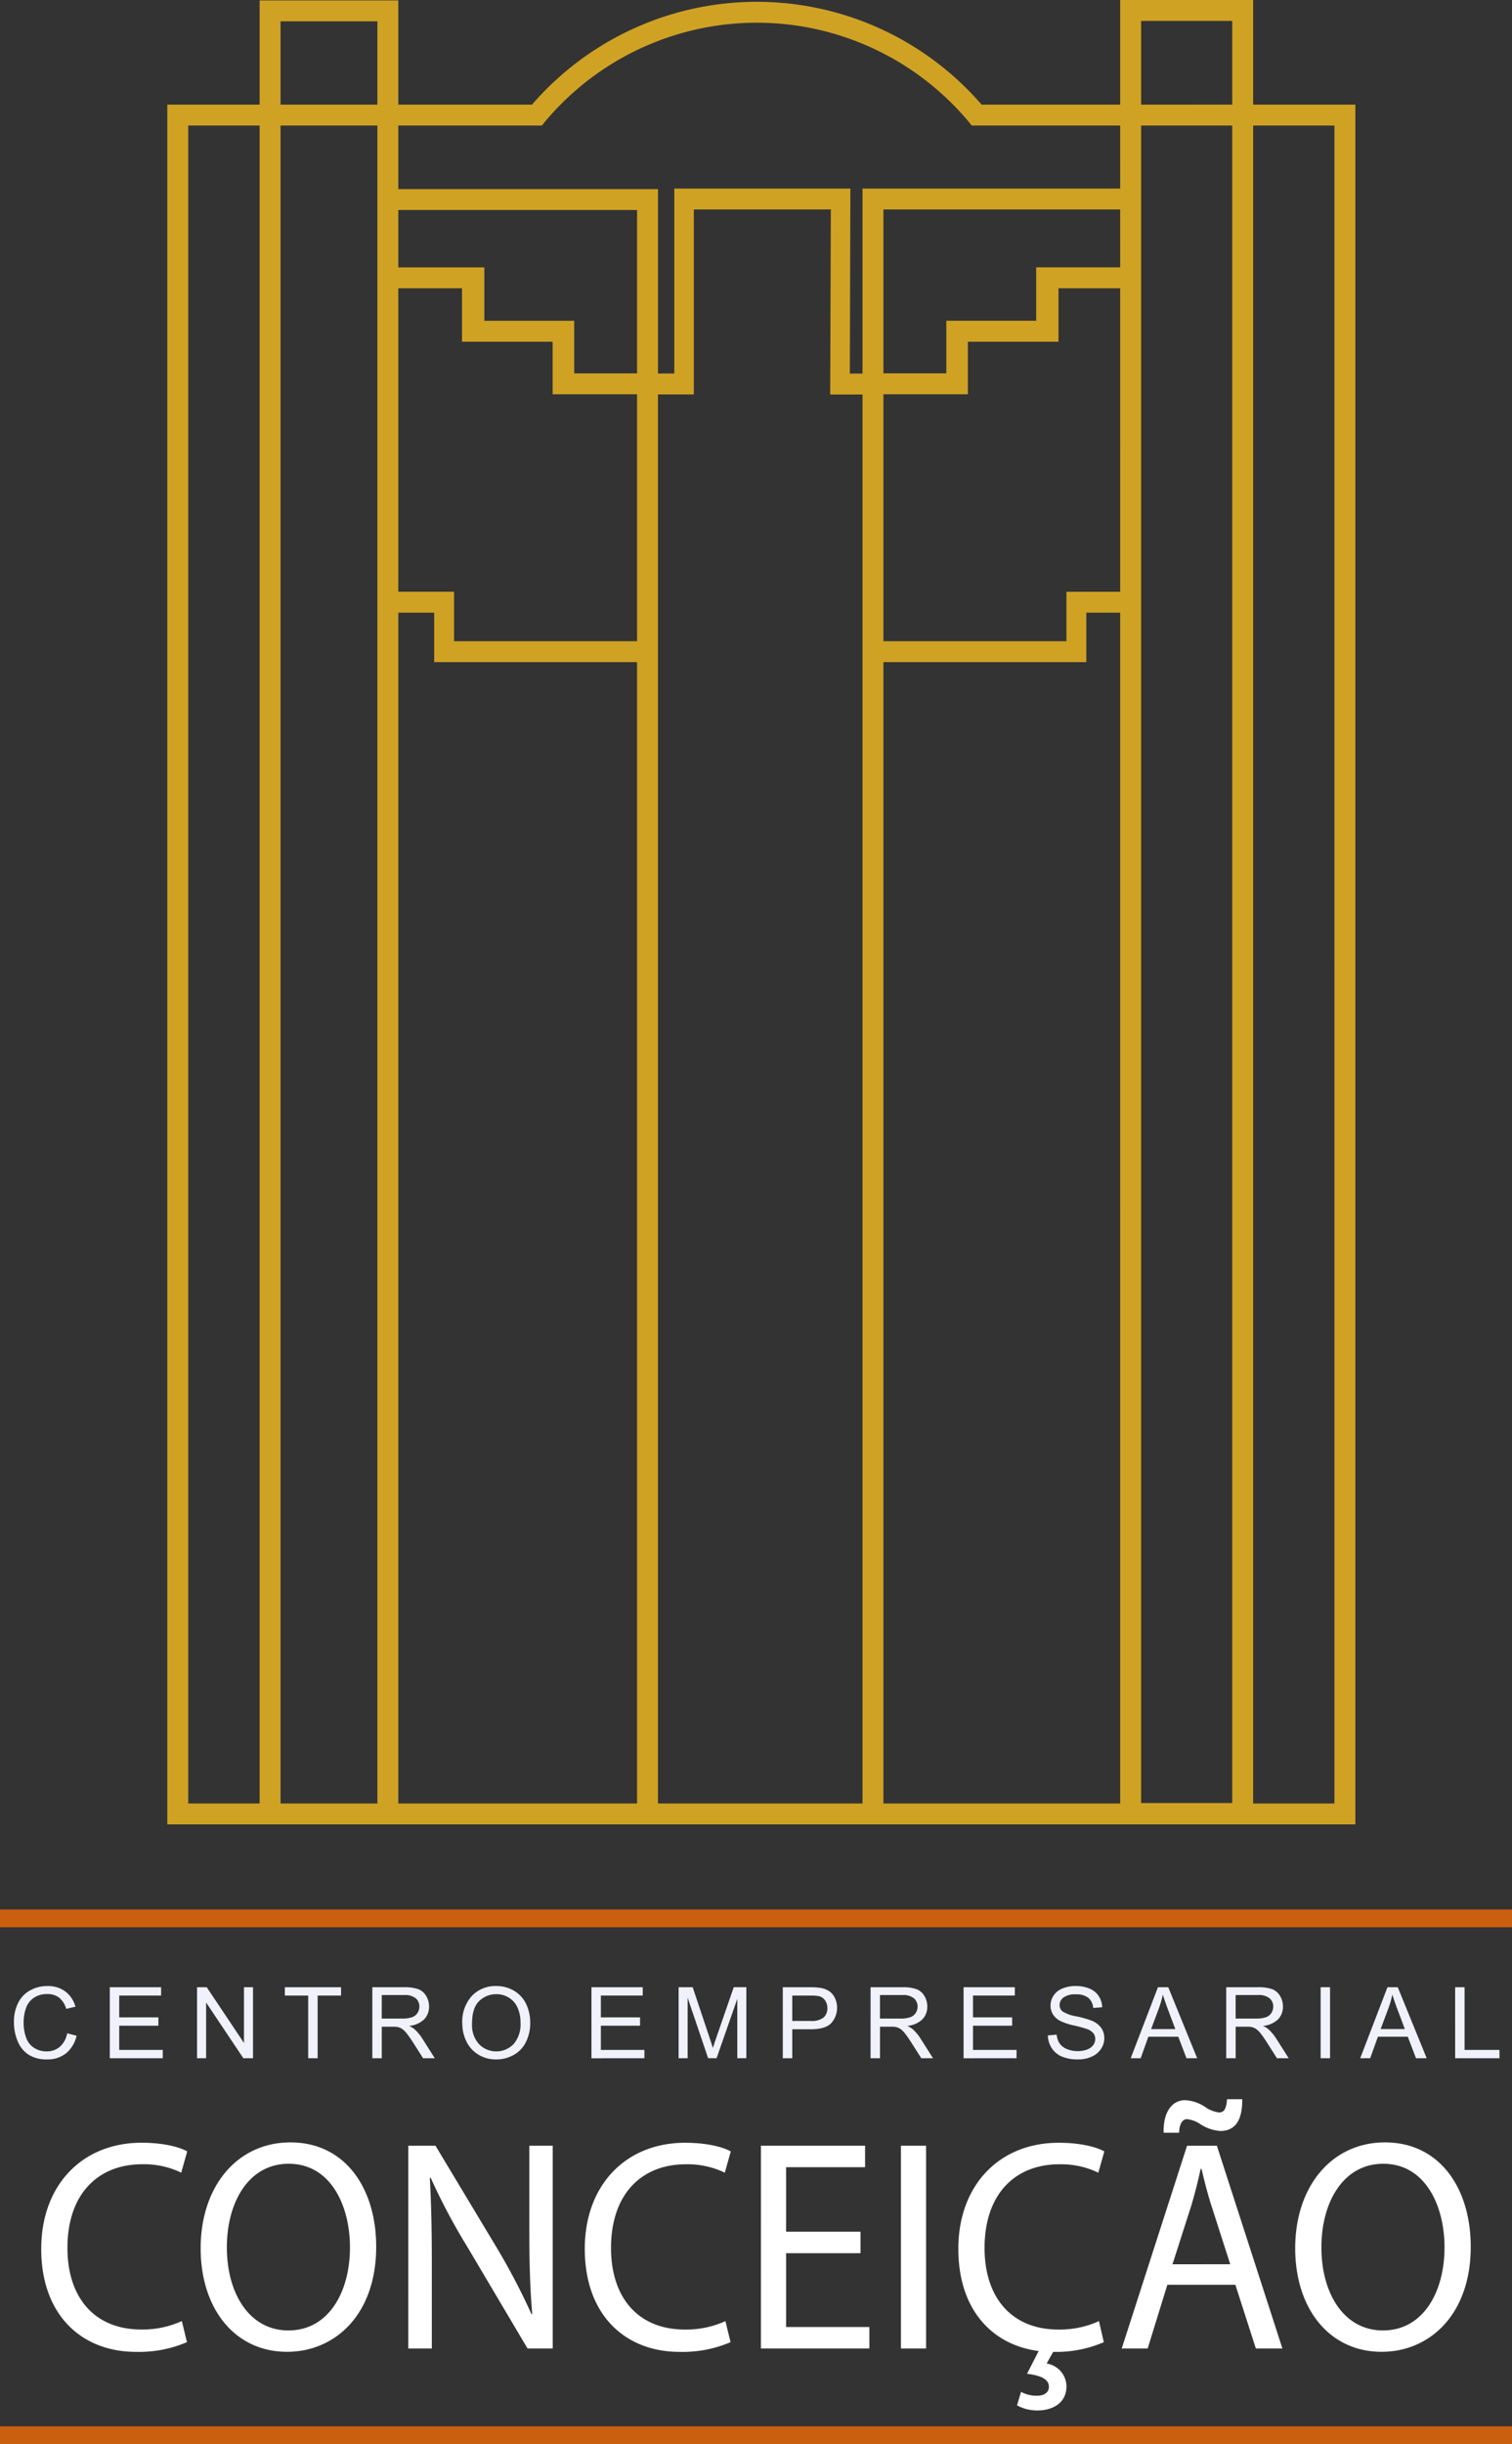 <svg xmlns="http://www.w3.org/2000/svg" xmlns:xlink="http://www.w3.org/1999/xlink" width="278.365" height="449.762" viewBox="0 0 278.365 449.762"><rect x="0" y="0" width="278.365" height="449.762" fill="#333333" stroke="none"/><defs><clipPath id="a"><rect width="278.365" height="449.762" fill="none"/></clipPath></defs><rect width="278.365" height="3.272" transform="translate(0 351.37)" fill="#ca5f0f"/><rect width="278.365" height="3.286" transform="translate(0 446.476)" fill="#ca5f0f"/><g clip-path="url(#a)"><path d="M11.708,280.1l1.734.439a5.814,5.814,0,0,1-1.953,3.245A5.39,5.39,0,0,1,8.039,284.9a6.174,6.174,0,0,1-3.432-.862,5.34,5.34,0,0,1-2.012-2.487,8.911,8.911,0,0,1-.689-3.5,7.677,7.677,0,0,1,.778-3.559A5.342,5.342,0,0,1,4.9,272.188a6.467,6.467,0,0,1,3.166-.788,5.336,5.336,0,0,1,3.3,1,5.183,5.183,0,0,1,1.861,2.8l-1.7.4a4.017,4.017,0,0,0-1.317-2.074,3.5,3.5,0,0,0-2.172-.65,4.218,4.218,0,0,0-2.514.72A3.8,3.8,0,0,0,4.1,275.537a7.8,7.8,0,0,0-.411,2.509,8,8,0,0,0,.483,2.907,3.618,3.618,0,0,0,1.507,1.858,4.2,4.2,0,0,0,2.212.614,3.706,3.706,0,0,0,2.452-.836,4.292,4.292,0,0,0,1.36-2.488m7.85,4.584V271.619H29v1.532H21.293v4.014H28.5V278.7H21.293v4.453h8.015v1.532Zm16.063,0V271.619H37.4l6.858,10.254V271.619h1.662v13.064H44.141l-6.858-10.255v10.255Zm20.466,0V273.152H51.779v-1.532H62.13v1.532H57.822v11.532Zm11.805,0V271.619h5.794a7.76,7.76,0,0,1,2.657.351,2.9,2.9,0,0,1,1.452,1.241,3.707,3.707,0,0,1,.541,1.967,3.289,3.289,0,0,1-.9,2.344,4.545,4.545,0,0,1-2.778,1.211,4.5,4.5,0,0,1,1.044.652,8.716,8.716,0,0,1,1.43,1.74l2.261,3.558H77.232L75.5,281.965c-.5-.788-.92-1.387-1.246-1.8a3.947,3.947,0,0,0-.878-.871,2.7,2.7,0,0,0-.789-.349,5.555,5.555,0,0,0-.961-.061h-2v5.8Zm1.734-7.3H73.34a5.536,5.536,0,0,0,1.852-.245,1.935,1.935,0,0,0,1.01-.785,2.128,2.128,0,0,0,.346-1.172,1.952,1.952,0,0,0-.669-1.526,3.126,3.126,0,0,0-2.118-.6H69.628Zm14.826.941a7.087,7.087,0,0,1,1.749-5.089,5.948,5.948,0,0,1,4.512-1.837,6.3,6.3,0,0,1,3.265.863,5.639,5.639,0,0,1,2.215,2.409,7.8,7.8,0,0,1,.763,3.5,7.646,7.646,0,0,1-.8,3.552,5.443,5.443,0,0,1-2.273,2.373,6.5,6.5,0,0,1-3.177.807,6.2,6.2,0,0,1-3.3-.891,5.73,5.73,0,0,1-2.2-2.429,7.343,7.343,0,0,1-.747-3.257m1.788.03a5.219,5.219,0,0,0,1.268,3.714,4.439,4.439,0,0,0,6.4-.013,5.533,5.533,0,0,0,1.259-3.886,6.663,6.663,0,0,0-.539-2.779,4.124,4.124,0,0,0-1.577-1.839,4.293,4.293,0,0,0-2.33-.655,4.425,4.425,0,0,0-3.159,1.259q-1.323,1.26-1.324,4.2m21.989,6.329V271.619h9.439v1.532h-7.705v4.014h7.212V278.7h-7.212v4.453h8.015v1.532Zm16.046,0V271.619h2.592l3.092,9.247q.428,1.293.623,1.935.224-.713.7-2.1l3.146-9.087h2.316v13.064h-1.662v-10.93l-3.815,10.93h-1.558l-3.773-11.131v11.131Zm19.183,0V271.619H148.4a12.087,12.087,0,0,1,1.99.124,3.946,3.946,0,0,1,1.615.609,3.208,3.208,0,0,1,1.052,1.259,4.24,4.24,0,0,1-.667,4.592q-1.06,1.153-3.838,1.153H145.2v5.328Zm1.736-6.862h3.377a3.594,3.594,0,0,0,2.383-.622,2.227,2.227,0,0,0,.7-1.757,2.364,2.364,0,0,0-.415-1.4,1.948,1.948,0,0,0-1.092-.773,7.553,7.553,0,0,0-1.613-.115H145.2Zm14.419,6.862V271.619h5.794a7.755,7.755,0,0,1,2.657.351,2.9,2.9,0,0,1,1.452,1.241,3.707,3.707,0,0,1,.541,1.967,3.289,3.289,0,0,1-.9,2.344,4.542,4.542,0,0,1-2.778,1.211,4.5,4.5,0,0,1,1.044.652,8.716,8.716,0,0,1,1.43,1.74l2.261,3.558h-2.161l-1.728-2.719c-.5-.788-.92-1.387-1.244-1.8a3.976,3.976,0,0,0-.879-.871,2.7,2.7,0,0,0-.789-.349,5.548,5.548,0,0,0-.96-.061h-2v5.8Zm1.734-7.3h3.714a5.532,5.532,0,0,0,1.85-.245,1.935,1.935,0,0,0,1.01-.785,2.117,2.117,0,0,0,.346-1.172,1.948,1.948,0,0,0-.669-1.526,3.126,3.126,0,0,0-2.118-.6h-4.133Zm15.391,7.3V271.619h9.439v1.532h-7.705v4.014h7.212V278.7h-7.212v4.453h8.015v1.532Zm15.515-4.2,1.624-.147a3.623,3.623,0,0,0,.54,1.62,2.986,2.986,0,0,0,1.314,1.022,5,5,0,0,0,2.006.388,4.759,4.759,0,0,0,1.745-.295,2.428,2.428,0,0,0,1.127-.812,1.893,1.893,0,0,0,.37-1.119,1.7,1.7,0,0,0-.355-1.071,2.662,2.662,0,0,0-1.178-.769,23.629,23.629,0,0,0-2.328-.636,11.9,11.9,0,0,1-2.522-.816,3.531,3.531,0,0,1-1.391-1.22,2.969,2.969,0,0,1-.458-1.627,3.318,3.318,0,0,1,.562-1.852,3.46,3.46,0,0,1,1.64-1.308,6.212,6.212,0,0,1,2.4-.447,6.535,6.535,0,0,1,2.561.467,3.678,3.678,0,0,1,1.707,1.379,3.946,3.946,0,0,1,.642,2.058l-1.66.129a2.663,2.663,0,0,0-.9-1.868,3.519,3.519,0,0,0-2.278-.633,3.657,3.657,0,0,0-2.289.575,1.727,1.727,0,0,0-.718,1.387,1.5,1.5,0,0,0,.509,1.159,6.933,6.933,0,0,0,2.607.929,17.541,17.541,0,0,1,2.892.834,3.969,3.969,0,0,1,1.685,1.329,3.225,3.225,0,0,1,.541,1.852,3.531,3.531,0,0,1-.6,1.962,3.919,3.919,0,0,1-1.713,1.433,5.983,5.983,0,0,1-2.517.512,7.5,7.5,0,0,1-2.966-.517,4.131,4.131,0,0,1-1.877-1.554,4.376,4.376,0,0,1-.719-2.346m15.251,4.2,5.015-13.064h1.9l5.322,13.064h-1.967l-1.512-3.959h-5.506l-1.418,3.959Zm3.76-5.365h4.454l-1.363-3.622q-.614-1.652-.936-2.728a18.309,18.309,0,0,1-.722,2.515Zm13.826,5.365V271.619h5.794a7.755,7.755,0,0,1,2.657.351,2.9,2.9,0,0,1,1.452,1.241,3.707,3.707,0,0,1,.541,1.967,3.289,3.289,0,0,1-.9,2.344,4.538,4.538,0,0,1-2.778,1.211,4.47,4.47,0,0,1,1.044.652,8.716,8.716,0,0,1,1.43,1.74l2.261,3.558H234.43l-1.728-2.719c-.5-.788-.918-1.387-1.244-1.8a3.948,3.948,0,0,0-.879-.871,2.67,2.67,0,0,0-.789-.349,5.547,5.547,0,0,0-.96-.061h-2v5.8Zm1.734-7.3h3.714a5.521,5.521,0,0,0,1.85-.245,1.925,1.925,0,0,0,1.01-.785,2.117,2.117,0,0,0,.346-1.172,1.948,1.948,0,0,0-.669-1.526,3.124,3.124,0,0,0-2.117-.6h-4.134Zm15.647-5.765h1.734v13.064h-1.734Zm7.286,13.064,5.015-13.064h1.9L262,284.684H260.03l-1.512-3.959h-5.5l-1.419,3.959Zm3.761-5.365h4.456l-1.364-3.622c-.411-1.1-.72-2.01-.937-2.728a18.494,18.494,0,0,1-.72,2.515Zm13.717,5.365V271.619h1.736v11.532H275.4v1.532Z" transform="translate(0.66 94.057)" fill="#f0f1fa" fill-rule="evenodd"/><path d="M222.78,19.252V0H198.3V19.252H172.789a54.73,54.73,0,0,0-82.773,0H65.4V.077H39.87V19.252H22.876V335.711H241.6V19.252ZM39.87,331.86H26.726V23.1H39.87Zm21.678,0H43.721V23.1H61.548Zm0-312.608H43.721V3.927H61.548Zm47.81,312.608H65.4V112.742h6.61v9.1h37.35Zm0-213.869H75.667v-9.1H65.4V53.046H77.129v9.833H93.814v9.676h15.543Zm0-49.285H97.781V59.028H81.237V49.2H65.4V38.646h43.96ZM150.867,331.86H113.209V72.581h6.6V38.544h25.221l-.116,34.05h5.956Zm47.438,0H154.716V121.842h37.35v-9.1H198.3Zm0-222.967h-9.9v9.1H154.716V72.555H170.26V62.879h16.685V53.046H198.3Zm0-59.7H182.838v9.831H166.294v9.678H154.716V38.544H198.3Zm0-14.5H150.867V68.745H148.53l.1-34.052H116.211V68.731h-3V34.8H65.4V23.1H91.839l.578-.719a50.855,50.855,0,0,1,77.971,0l.578.719H198.3Zm20.625,297.09H202.154V23.1H218.93Zm0-312.531H202.154V3.85H218.93ZM237.745,331.86H222.78V23.1h14.966Z" transform="translate(7.928)" fill="#cfa224"/><path d="M5.635,314.4c0,12.246,7.51,18.957,17.433,18.957a22.423,22.423,0,0,0,9.4-1.786l-.944-3.878a17.463,17.463,0,0,1-7.461,1.551c-8.613,0-13.6-5.871-13.6-15.013,0-9.814,5.514-15.4,13.808-15.4a15.832,15.832,0,0,1,7.142,1.551l1.1-3.917c-1.153-.66-3.994-1.59-8.4-1.59-10.965,0-18.475,7.834-18.475,19.524M50.89,333.347c8.906,0,16.416-6.919,16.416-19.319,0-10.8-5.72-19.215-15.791-19.215-9.753,0-16.526,8.031-16.526,19.487,0,11.132,6.3,19.047,15.9,19.047m.257-3.932c-7.192,0-11.333-6.814-11.333-15.283,0-8.353,4.044-15.387,11.381-15.387,7.767,0,11.283,7.745,11.283,15.387,0,8.145-3.882,15.283-11.331,15.283m22.063,3.323h4.336V316.8c0-6.233-.109-10.719-.366-15.426l.159-.053a111.656,111.656,0,0,0,6.6,12.466l11.234,18.956h4.631V295.421H95.5v15.646c0,5.767.11,10.305.527,15.283l-.11.117A120,120,0,0,0,89.565,314.3L78.221,295.421H73.211Zm32.5-18.336c0,12.246,7.511,18.957,17.434,18.957a22.411,22.411,0,0,0,9.4-1.786L131.6,327.7a17.467,17.467,0,0,1-7.461,1.551c-8.613,0-13.6-5.871-13.6-15.013,0-9.814,5.513-15.4,13.806-15.4a15.823,15.823,0,0,1,7.142,1.551l1.1-3.917c-1.153-.66-3.994-1.59-8.405-1.59-10.964,0-18.475,7.834-18.475,19.524m32.429,18.336H158.1v-3.958H142.77V315.2h13.7v-3.958h-13.7v-11.87h14.542v-3.956H138.141Zm25.776,0h4.631V295.421h-4.631Zm36.457-5.043a17.458,17.458,0,0,1-7.461,1.551c-8.613,0-13.6-5.871-13.6-15.013,0-9.814,5.513-15.4,13.806-15.4a15.823,15.823,0,0,1,7.142,1.551l1.1-3.917c-1.151-.66-3.994-1.59-8.4-1.59-10.964,0-18.475,7.834-18.475,19.524,0,11.147,6.187,17.69,14.787,18.8l-2.142,4.189c2.413.284,4.03.944,4.03,2.379,0,1.163-.992,1.655-2.194,1.655a5.981,5.981,0,0,1-2.94-.711l-.737,2.483a7.793,7.793,0,0,0,3.725.943c2.72,0,5.38-1.279,5.38-4.473a4.3,4.3,0,0,0-3.651-4.164l1.2-2.146a22.068,22.068,0,0,0,9.324-1.786Zm4.19,5.043h4.778l3.625-11.729h12.522l3.773,11.729h4.888l-12.067-37.317h-5.489Zm9.346-15.5,3.467-10.8c.673-2.277,1.25-4.539,1.716-6.75h.159c.526,2.159,1.053,4.37,1.838,6.8l3.454,10.744Zm-1.629-24.206h2.843c.048-1.551.575-2.5,1.47-2.5a5.449,5.449,0,0,1,2.56,1,7.817,7.817,0,0,0,3.554,1.177c2.719,0,4.091-1.927,4.042-5.844h-2.793c-.148,1.94-.625,2.431-1.508,2.431a5.549,5.549,0,0,1-2.511-1,7.319,7.319,0,0,0-3.711-1.255c-2.365,0-4.056,2.16-3.945,5.987M252.4,333.347c8.906,0,16.416-6.919,16.416-19.319,0-10.8-5.722-19.215-15.791-19.215-9.752,0-16.526,8.031-16.526,19.487,0,11.132,6.3,19.047,15.9,19.047m.257-3.932c-7.192,0-11.333-6.814-11.333-15.283,0-8.353,4.044-15.387,11.381-15.387,7.768,0,11.283,7.745,11.283,15.387,0,8.145-3.883,15.283-11.331,15.283" transform="translate(1.953 99.415)" fill="#fff" fill-rule="evenodd"/></g></svg>